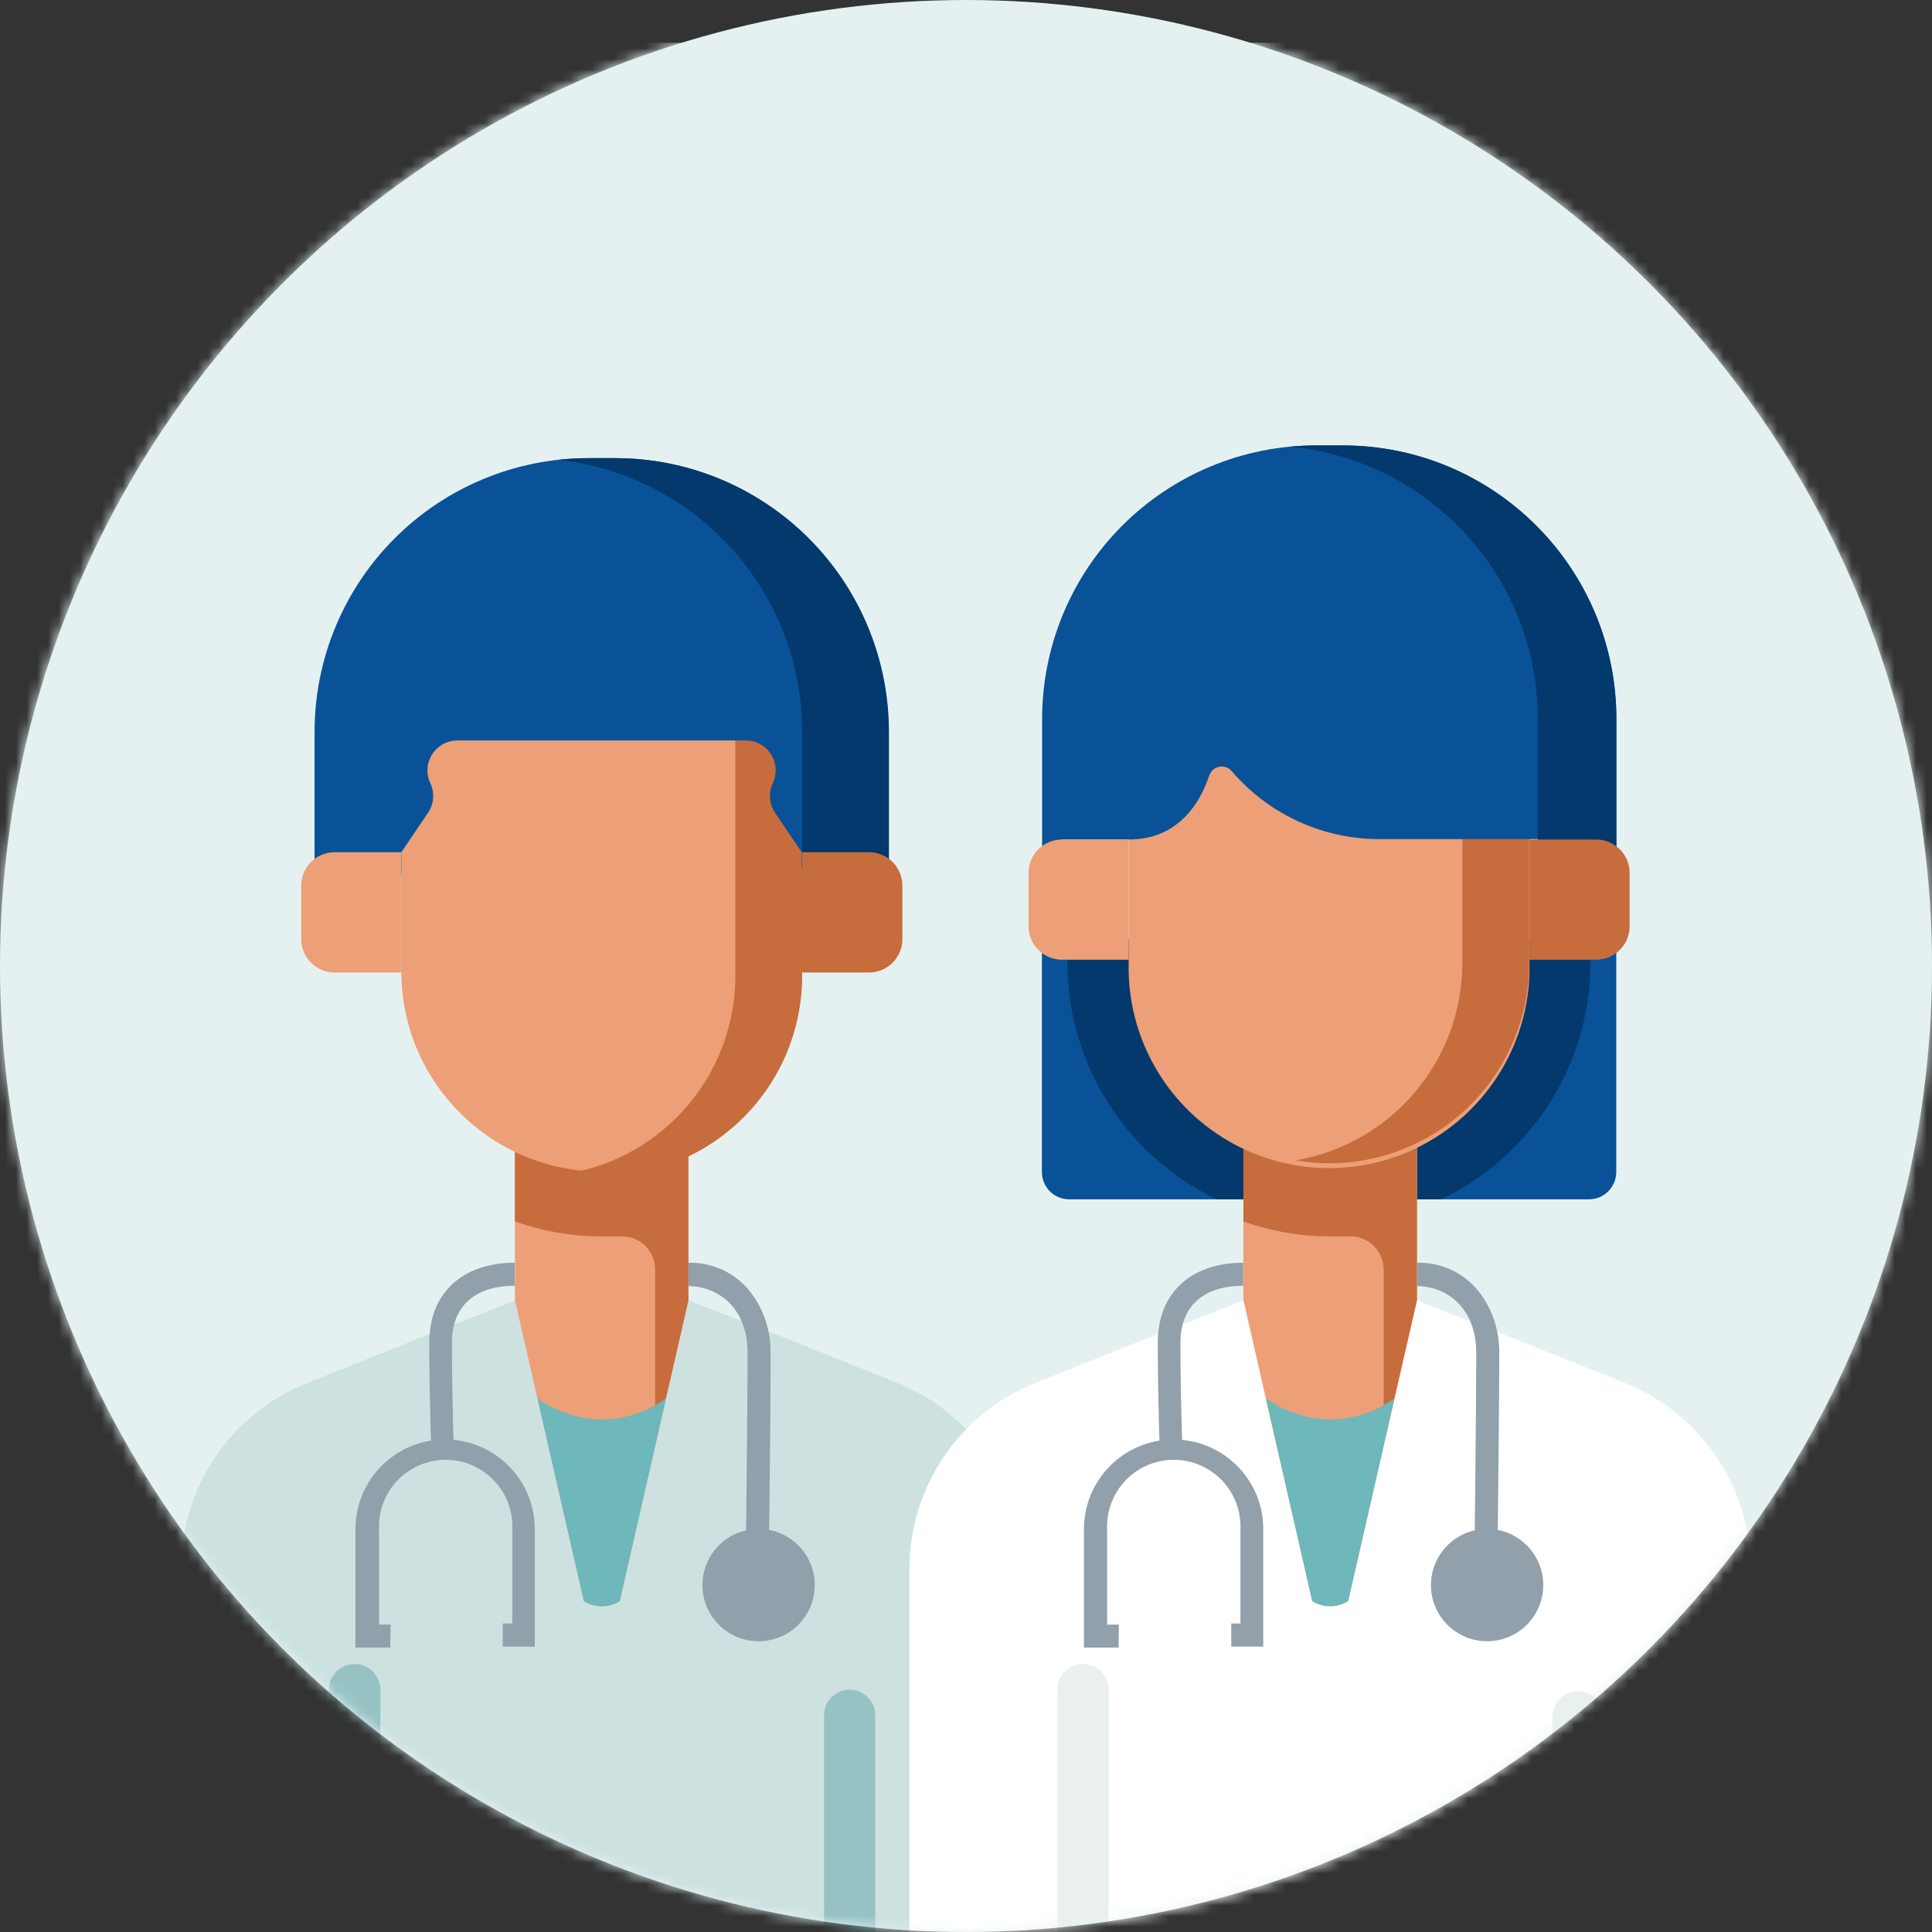 <?xml version="1.0" encoding="UTF-8"?>
<svg width="181px" height="181px" viewBox="0 0 181 181" version="1.1" xmlns="http://www.w3.org/2000/svg" xmlns:xlink="http://www.w3.org/1999/xlink">
    <rect x="0" y="0" width="181" height="181" fill="#333333" stroke="none"/>
    <!-- Generator: Sketch 54.1 (76490) - https://sketchapp.com -->
    <title>medico</title>
    <desc>Created with Sketch.</desc>
    <defs>
        <circle id="path-1" cx="90.5" cy="90.5" r="90.5"></circle>
    </defs>
    <g id="Sitio-web" stroke="none" stroke-width="1" fill="none" fill-rule="evenodd">
        <g id="Crear-usuario" transform="translate(-631, -472)">
            <g id="medico" transform="translate(631, 472)">
                <mask id="mask-2" fill="white">
                    <use xlink:href="#path-1"></use>
                </mask>
                <use id="Mask" fill="#E5F1F1" xlink:href="#path-1"></use>
                <g mask="url(#mask-2)">
                    <g transform="translate(-23, 4)">
                        <g id="Mask-2-2" transform="translate(23, 0)">
                            <circle id="Oval" fill="#D8D8D8" fill-rule="nonzero" cx="90.5" cy="90.5" r="90.5"></circle>
                        </g>
                        <g id="Group-2">
                            <rect id="Rectangle" fill="#E5F1F1" fill-rule="nonzero" x="0" y="0" width="230" height="233"></rect>
                            <path d="M120.61,84 L120.61,105.8 C120.61,107.214 121.756,108.36 123.17,108.36 L171.86,108.36 C173.274,108.36 174.42,107.214 174.42,105.8 L174.42,84 L120.61,84 Z" id="Path" fill="#095298" fill-rule="nonzero"></path>
                            <path d="M123,84 L123,86.19 C123.006,95.66 128.452,104.284 137,108.36 L158,108.36 C166.548,104.284 171.994,95.66 172,86.19 L172,84 L123,84 Z" id="Path" fill="#03396D" fill-rule="nonzero"></path>
                            <path d="M118.8,143 L118.8,190.45 C118.794,192.219 117.359,193.65 115.59,193.65 L43.16,193.65 C42.311,193.65 41.497,193.313 40.897,192.713 C40.297,192.113 39.96,191.299 39.96,190.45 L39.96,143 C39.959,135.324 44.633,128.42 51.76,125.57 L63.84,120.74 L65.67,120 L65.81,120 L65.81,120 L71.24,117.83 L87.51,117.83 L93.07,120 L93.16,120 L95,120.73 L107,125.53 C114.137,128.39 118.812,135.311 118.8,143 Z" id="Path" fill="#CDE1E1" fill-rule="nonzero"></path>
                            <path d="M79.38,141.13 C78.742,141.133 78.129,140.881 77.676,140.431 C77.224,139.98 76.97,139.368 76.97,138.73 L76.97,122.73 C77.052,121.462 78.104,120.475 79.375,120.475 C80.646,120.475 81.698,121.462 81.78,122.73 L81.78,138.73 C81.78,140.055 80.705,141.13 79.38,141.13 L79.38,141.13 Z" id="Path" fill="#6EB7BB" fill-rule="nonzero"></path>
                            <path d="M87.51,103 L87.51,117.78 L85.4,127 L81.06,146 C80.031,146.64 78.729,146.64 77.7,146 L73.35,127 L71.24,117.79 L71.24,103 L87.51,103 Z" id="Path" fill="#ED9F77" fill-rule="nonzero"></path>
                            <path d="M71.24,103 L71.24,110.43 C73.853,111.361 76.606,111.835 79.38,111.83 C79.93,111.83 80.48,111.83 81.02,111.83 C81.886,111.763 82.742,112.061 83.379,112.651 C84.017,113.241 84.38,114.071 84.38,114.94 L84.38,127.7 L85.38,127.04 L87.49,117.83 L87.49,103 L71.24,103 Z" id="Path" fill="#C76C3D" fill-rule="nonzero"></path>
                            <path d="M98.15,87.42 C97.915,97.62 89.578,105.767 79.375,105.767 C69.172,105.767 60.835,97.62 60.6,87.42 L60.6,62.06 L98.15,62.06 L98.15,87.42 Z" id="Path" fill="#ED9F77" fill-rule="nonzero"></path>
                            <path d="M91.89,62.06 L91.89,87.42 C91.891,96.58 85.281,104.403 76.25,105.93 C77.284,106.103 78.331,106.19 79.38,106.19 C84.358,106.19 89.132,104.212 92.652,100.692 C96.172,97.172 98.15,92.398 98.15,87.42 L98.15,62.06 L91.89,62.06 Z" id="Path" fill="#C76C3D" fill-rule="nonzero"></path>
                            <path d="M60.6,75.84 L63.1,72.14 C63.655,71.319 63.735,70.265 63.31,69.37 C62.903,68.499 62.969,67.48 63.486,66.669 C64.003,65.859 64.898,65.368 65.86,65.37 L92.86,65.37 C93.822,65.367 94.718,65.857 95.234,66.669 C95.75,67.481 95.812,68.501 95.4,69.37 C94.981,70.267 95.06,71.317 95.61,72.14 L98.11,75.84 L98.11,77.38 L106.24,77.38 L106.24,64.57 C106.246,50.421 94.789,38.942 80.64,38.92 L78.11,38.92 C71.308,38.92 64.785,41.623 59.976,46.433 C55.168,51.244 52.467,57.768 52.47,64.57 L52.47,78 L60.61,78 L60.61,75.84 L60.6,75.84 Z" id="Path" fill="#095298" fill-rule="nonzero"></path>
                            <path d="M80.64,38.92 L78.11,38.92 C77.174,38.923 76.24,38.976 75.31,39.08 C88.308,40.513 98.147,51.494 98.15,64.57 L98.15,76.64 L106.28,76.64 L106.28,64.57 C106.283,57.768 103.582,51.244 98.774,46.433 C93.965,41.623 87.442,38.92 80.64,38.92 L80.64,38.92 Z" id="Path" fill="#03396D" fill-rule="nonzero"></path>
                            <path d="M104.41,87.11 L98.15,87.11 L98.15,75.84 L104.41,75.84 C105.245,75.84 106.046,76.174 106.634,76.767 C107.222,77.361 107.548,78.165 107.54,79 L107.54,84 C107.529,85.721 106.131,87.11 104.41,87.11 L104.41,87.11 Z" id="Path" fill="#C76C3D" fill-rule="nonzero"></path>
                            <path d="M54.35,87.11 L60.6,87.11 L60.6,75.84 L54.35,75.84 C53.515,75.84 52.714,76.174 52.126,76.767 C51.538,77.361 51.212,78.165 51.22,79 L51.22,84 C51.231,85.721 52.629,87.11 54.35,87.11 L54.35,87.11 Z" id="Path" fill="#ED9F77" fill-rule="nonzero"></path>
                            <path d="M58.63,154.46 L58.63,175.73 L53.82,175.73 L53.82,154.46 C53.762,153.564 54.208,152.71 54.975,152.244 C55.743,151.778 56.707,151.778 57.475,152.244 C58.242,152.71 58.688,153.564 58.63,154.46 L58.63,154.46 Z" id="Path" fill="#97C2C3" fill-rule="nonzero"></path>
                            <path d="M105,156.7 L105,191.36 L100.2,191.36 L100.2,156.7 C100.2,155.375 101.275,154.3 102.6,154.3 C103.925,154.3 105,155.375 105,156.7 L105,156.7 Z" id="Path" fill="#97C2C3" fill-rule="nonzero"></path>
                            <path d="M85.4,127 L81.06,146 C80.031,146.64 78.729,146.64 77.7,146 L73.35,127 C75.128,128.258 77.242,128.955 79.42,129 C81.572,128.966 83.66,128.267 85.4,127 Z" id="Path" fill="#6EB7BB" fill-rule="nonzero"></path>
                            <circle id="Oval" fill="#91A0AA" fill-rule="nonzero" cx="94.07" cy="144.5" r="5.26"></circle>
                            <path d="M95,144.32 L92.84,144.32 C92.84,144.16 93.04,128.32 93.04,122.72 C93.04,118.44 90.16,116.49 87.49,116.49 L87.49,114.3 C89.766,114.242 91.935,115.271 93.33,117.07 C94.554,118.686 95.208,120.663 95.19,122.69 C95.21,128.25 95,144.16 95,144.32 Z" id="Path" fill="#91A0AA" fill-rule="nonzero"></path>
                            <path d="M63.42,132.33 C63.42,132.28 63.22,127.33 63.22,121.76 C63.22,117.16 66.3,114.3 71.22,114.3 L71.22,116.46 C67.48,116.46 65.34,118.39 65.34,121.76 C65.34,127.29 65.53,132.2 65.53,132.25 L63.42,132.33 Z" id="Path" fill="#91A0AA" fill-rule="nonzero"></path>
                            <path d="M59.55,150.35 L56.3,150.35 L56.3,139.26 C56.3,134.621 60.061,130.86 64.7,130.86 C69.339,130.86 73.1,134.621 73.1,139.26 L73.1,150.26 L70.1,150.26 L70.1,148.1 L71,148.1 L71,139.26 C71.092,136.969 69.922,134.812 67.952,133.64 C65.982,132.467 63.528,132.467 61.558,133.64 C59.588,134.812 58.418,136.969 58.51,139.26 L58.51,148.2 L59.6,148.2 L59.55,150.35 Z" id="Path" fill="#91A0AA" fill-rule="nonzero"></path>
                            <path d="M187,143 L187,189.8 C187,191.567 185.567,193 183.8,193 L111.4,193 C109.633,193 108.2,191.567 108.2,189.8 L108.2,143 C108.195,135.32 112.869,128.412 120,125.56 L132.09,120.73 L133.92,119.99 L134.05,119.99 L134.05,119.99 L139.49,117.82 L155.76,117.82 L161.32,120.04 L161.4,120.04 L163.25,120.77 L175.25,125.57 C182.358,128.436 187.009,135.336 187,143 Z" id="Path" fill="#FFFFFF" fill-rule="nonzero"></path>
                            <path d="M147.62,141.13 C146.983,141.133 146.371,140.881 145.92,140.43 C145.469,139.979 145.217,139.367 145.22,138.73 L145.22,122.73 C145.302,121.462 146.354,120.475 147.625,120.475 C148.896,120.475 149.948,121.462 150.03,122.73 L150.03,138.73 C150.03,139.368 149.776,139.98 149.324,140.431 C148.871,140.881 148.258,141.133 147.62,141.13 Z" id="Path" fill="#6EB7BB" fill-rule="nonzero"></path>
                            <path d="M155.76,103 L155.76,117.78 L153.65,127 L149.3,146 C148.271,146.64 146.969,146.64 145.94,146 L141.59,127 L139.49,117.79 L139.49,103 L155.76,103 Z" id="Path" fill="#ED9F77" fill-rule="nonzero"></path>
                            <path d="M139.49,103 L139.49,110.43 C142.099,111.361 144.85,111.835 147.62,111.83 C148.17,111.83 148.72,111.83 149.26,111.83 C150.127,111.763 150.983,112.061 151.623,112.651 C152.262,113.241 152.627,114.07 152.63,114.94 L152.63,127.7 L153.63,127.04 L155.74,117.83 L155.74,103 L139.49,103 Z" id="Path" fill="#C76C3D" fill-rule="nonzero"></path>
                            <path d="M126.87,154.46 L126.87,193.32 L122.06,193.32 L122.06,154.46 C122.002,153.564 122.448,152.71 123.215,152.244 C123.983,151.778 124.947,151.778 125.715,152.244 C126.482,152.71 126.928,153.564 126.87,154.46 L126.87,154.46 Z" id="Path" fill="#EAF0F0" fill-rule="nonzero"></path>
                            <path d="M173.25,156.7 L173.25,206 L168.44,206 L168.44,156.7 C168.522,155.432 169.574,154.445 170.845,154.445 C172.116,154.445 173.168,155.432 173.25,156.7 L173.25,156.7 Z" id="Path" fill="#EAF0F0" fill-rule="nonzero"></path>
                            <path d="M153.65,127 L149.3,146 C148.271,146.64 146.969,146.64 145.94,146 L141.59,127 C143.369,128.256 145.483,128.952 147.66,129 C149.815,128.964 151.906,128.266 153.65,127 Z" id="Path" fill="#6EB7BB" fill-rule="nonzero"></path>
                            <circle id="Oval" fill="#91A0AA" fill-rule="nonzero" cx="162.32" cy="144.5" r="5.26"></circle>
                            <path d="M163.26,144.32 L161.11,144.32 C161.11,144.16 161.3,128.32 161.3,122.72 C161.3,118.44 158.43,116.49 155.76,116.49 L155.76,114.3 C158.036,114.242 160.205,115.271 161.6,117.07 C162.82,118.688 163.474,120.663 163.46,122.69 C163.46,128.25 163.26,144.16 163.26,144.32 Z" id="Path" fill="#91A0AA" fill-rule="nonzero"></path>
                            <path d="M131.67,132.33 C131.67,132.28 131.47,127.33 131.47,121.76 C131.47,117.16 134.55,114.3 139.47,114.3 L139.47,116.46 C135.74,116.46 133.59,118.39 133.59,121.76 C133.59,127.29 133.79,132.2 133.79,132.25 L131.67,132.33 Z" id="Path" fill="#91A0AA" fill-rule="nonzero"></path>
                            <path d="M127.8,150.35 L124.55,150.35 L124.55,139.26 C124.55,134.621 128.311,130.86 132.95,130.86 C137.589,130.86 141.35,134.621 141.35,139.26 L141.35,150.26 L138.35,150.26 L138.35,148.1 L139.21,148.1 L139.21,139.26 C139.302,136.969 138.132,134.812 136.162,133.64 C134.192,132.467 131.738,132.467 129.768,133.64 C127.798,134.812 126.628,136.969 126.72,139.26 L126.72,148.2 L127.82,148.2 L127.8,150.35 Z" id="Path" fill="#91A0AA" fill-rule="nonzero"></path>
                            <path d="M166.29,86.22 C166.447,93.031 162.903,99.393 157.03,102.845 C151.156,106.296 143.874,106.296 138,102.845 C132.127,99.393 128.583,93.031 128.74,86.22 L128.74,66.22 L166.29,66.22 L166.29,86.22 Z" id="Path" fill="#ED9F77" fill-rule="nonzero"></path>
                            <path d="M160,66.2 L160,86.2 C160.001,95.36 153.391,103.183 144.36,104.71 C149.811,105.646 155.397,104.125 159.621,100.555 C163.845,96.985 166.275,91.731 166.26,86.2 L166.26,66.2 L160,66.2 Z" id="Path" fill="#C76C3D" fill-rule="nonzero"></path>
                            <path d="M128.74,74.65 C133.42,74.65 135.44,71.18 136.29,68.65 C136.431,68.23 136.786,67.918 137.221,67.833 C137.655,67.749 138.102,67.904 138.39,68.24 C141.915,72.363 147.096,74.699 152.52,74.61 L167.07,74.61 L167.07,76.48 L174.44,76.48 L174.44,63.37 C174.44,49.209 162.961,37.73 148.8,37.73 L146.27,37.73 C139.47,37.73 132.948,40.431 128.14,45.24 C123.331,50.048 120.63,56.57 120.63,63.37 L120.63,77.28 L122.5,77.28 L122.5,74.65 L128.74,74.65 Z" id="Path" fill="#095298" fill-rule="nonzero"></path>
                            <path d="M148.78,37.73 L146.25,37.73 C145.445,37.729 144.641,37.769 143.84,37.85 C157.008,39.089 167.071,50.144 167.07,63.37 L167.07,76.54 L174.42,76.54 L174.42,63.37 C174.42,49.209 162.941,37.73 148.78,37.73 Z" id="Path" fill="#03396D" fill-rule="nonzero"></path>
                            <path d="M172.54,85.91 L166.29,85.91 L166.29,74.65 L172.54,74.65 C174.269,74.65 175.67,76.051 175.67,77.78 L175.67,82.78 C175.67,84.509 174.269,85.91 172.54,85.91 Z" id="Path" fill="#C76C3D" fill-rule="nonzero"></path>
                            <path d="M122.49,85.91 L128.74,85.91 L128.74,74.65 L122.49,74.65 C120.761,74.65 119.36,76.051 119.36,77.78 L119.36,82.78 C119.36,84.509 120.761,85.91 122.49,85.91 L122.49,85.91 Z" id="Path" fill="#ED9F77" fill-rule="nonzero"></path>
                        </g>
                    </g>
                </g>
            </g>
        </g>
    </g>
</svg>